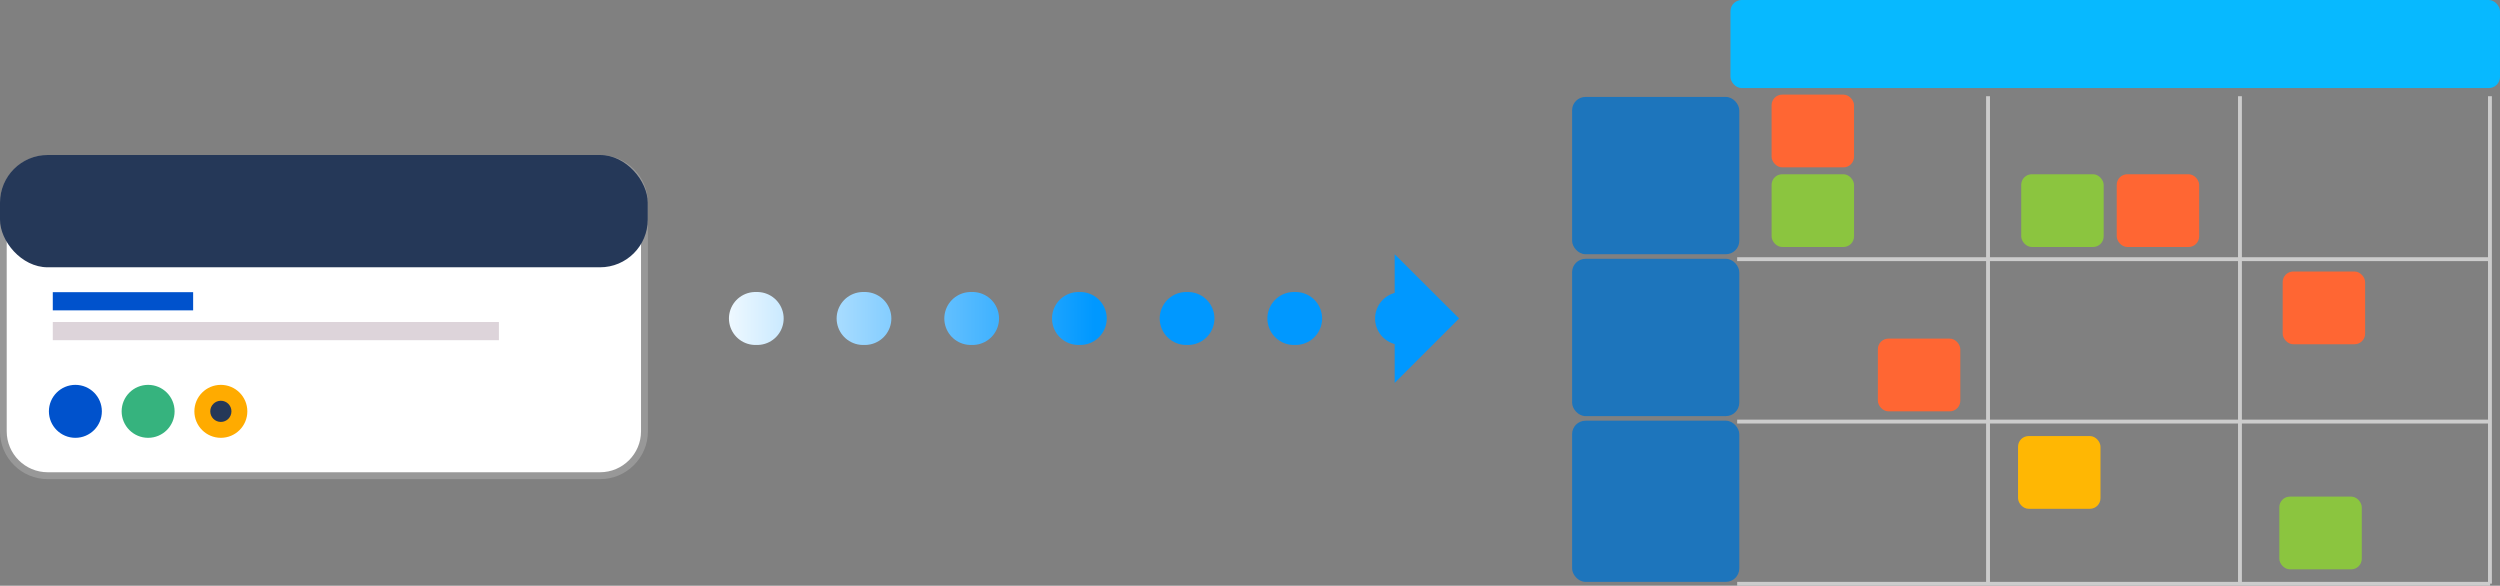 <?xml version="1.0" encoding="UTF-8"?><svg id="uuid-49407e19-27c5-4882-9915-4567f3a4e0f4" xmlns="http://www.w3.org/2000/svg" xmlns:xlink="http://www.w3.org/1999/xlink" viewBox="0 0 141.61 33.18"><rect x="0" y="0" width="141.61" height="33.18" fill="#808080" stroke="none"/><defs><linearGradient id="uuid-6089d213-1a24-4f15-8056-30a2791320e7" x1="39.83" y1="18.04" x2="84.15" y2="18.04" gradientUnits="userSpaceOnUse"><stop offset="0" stop-color="#fff"/><stop offset=".5" stop-color="#0098ff"/></linearGradient><linearGradient id="uuid-dfbdd0dc-7f84-4f6c-b53c-281df9d4d112" x1="39.83" x2="84.15" xlink:href="#uuid-6089d213-1a24-4f15-8056-30a2791320e7"/></defs><line x1="79.49" y1="18.04" x2="41.33" y2="18.04" style="fill:none; stroke:url(#uuid-6089d213-1a24-4f15-8056-30a2791320e7); stroke-dasharray:0 0 .1 6; stroke-linecap:round; stroke-miterlimit:10; stroke-width:3px;"/><polygon points="79 21.69 79 14.4 82.65 18.04 79 21.69" style="fill:url(#uuid-dfbdd0dc-7f84-4f6c-b53c-281df9d4d112);"/><rect x="98.02" width="43.59" height="4.99" rx=".64" ry=".64" style="fill:#07b9ff;"/><line x1="98.4" y1="14.68" x2="141.05" y2="14.68" style="fill:none; stroke:#ccc; stroke-miterlimit:10; stroke-width:.22px;"/><line x1="98.4" y1="23.88" x2="141.05" y2="23.88" style="fill:none; stroke:#ccc; stroke-miterlimit:10; stroke-width:.22px;"/><line x1="98.4" y1="33.07" x2="141.05" y2="33.07" style="fill:none; stroke:#ccc; stroke-miterlimit:10; stroke-width:.22px;"/><line x1="112.61" y1="5.45" x2="112.61" y2="33.06" style="fill:none; stroke:#ccc; stroke-miterlimit:10; stroke-width:.22px;"/><line x1="126.88" y1="5.45" x2="126.88" y2="33.06" style="fill:none; stroke:#ccc; stroke-miterlimit:10; stroke-width:.22px;"/><line x1="141.04" y1="5.45" x2="141.04" y2="33.06" style="fill:none; stroke:#ccc; stroke-miterlimit:10; stroke-width:.22px;"/><rect x="89.05" y="5.49" width="9.47" height="8.91" rx=".76" ry=".76" style="fill:#1d75bc;"/><rect x="89.05" y="14.66" width="9.47" height="8.91" rx=".76" ry=".76" style="fill:#1d75bc;"/><rect x="89.05" y="23.83" width="9.47" height="9.13" rx=".76" ry=".76" style="fill:#1d75bc;"/><rect x="100.35" y="9.87" width="4.67" height="4.12" rx=".6" ry=".6" style="fill:#8bc53f;"/><rect x="100.35" y="5.36" width="4.67" height="4.12" rx=".6" ry=".6" style="fill:#f63;"/><rect x="129.11" y="28.13" width="4.67" height="4.12" rx=".6" ry=".6" style="fill:#8bc53f;"/><rect x="114.31" y="24.7" width="4.67" height="4.12" rx=".6" ry=".6" style="fill:#ffb703;"/><rect x="114.49" y="9.87" width="4.67" height="4.12" rx=".6" ry=".6" style="fill:#8bc53f;"/><rect x="119.9" y="9.87" width="4.67" height="4.12" rx=".6" ry=".6" style="fill:#f63;"/><rect x="106.37" y="19.18" width="4.67" height="4.12" rx=".6" ry=".6" style="fill:#f63;"/><rect x="129.3" y="15.38" width="4.67" height="4.12" rx=".6" ry=".6" style="fill:#f63;"/><rect x=".19" y="8.97" width="36.31" height="17.97" rx="2.51" ry="2.51" style="fill:#fff;"/><path d="m33.99,9.16c1.28,0,2.32,1.04,2.32,2.32v12.95c0,1.28-1.04,2.32-2.32,2.32H2.7c-1.28,0-2.32-1.04-2.32-2.32v-12.95c0-1.28,1.04-2.32,2.32-2.32h31.3m0-.37H2.7c-1.48,0-2.7,1.21-2.7,2.7v12.95c0,1.48,1.21,2.7,2.7,2.7h31.3c1.48,0,2.7-1.21,2.7-2.7v-12.95c0-1.48-1.21-2.7-2.7-2.7h0Z" style="fill:#989898;"/><rect x="0" y="8.78" width="36.69" height="6.36" rx="2.7" ry="2.7" style="fill:#253858;"/><circle cx="4.27" cy="23.3" r="1.5" style="fill:#0052cc;"/><circle cx="8.39" cy="23.3" r="1.5" style="fill:#36b37e;"/><circle cx="12.51" cy="23.3" r="1.5" style="fill:#ffab00;"/><circle cx="12.51" cy="23.3" r=".6" style="fill:#253858;"/><rect x="2.99" y="16.55" width="7.95" height="1.03" style="fill:#0052cc;"/><rect x="2.99" y="18.24" width="25.27" height="1.03" style="fill:#ddd4da;"/></svg>